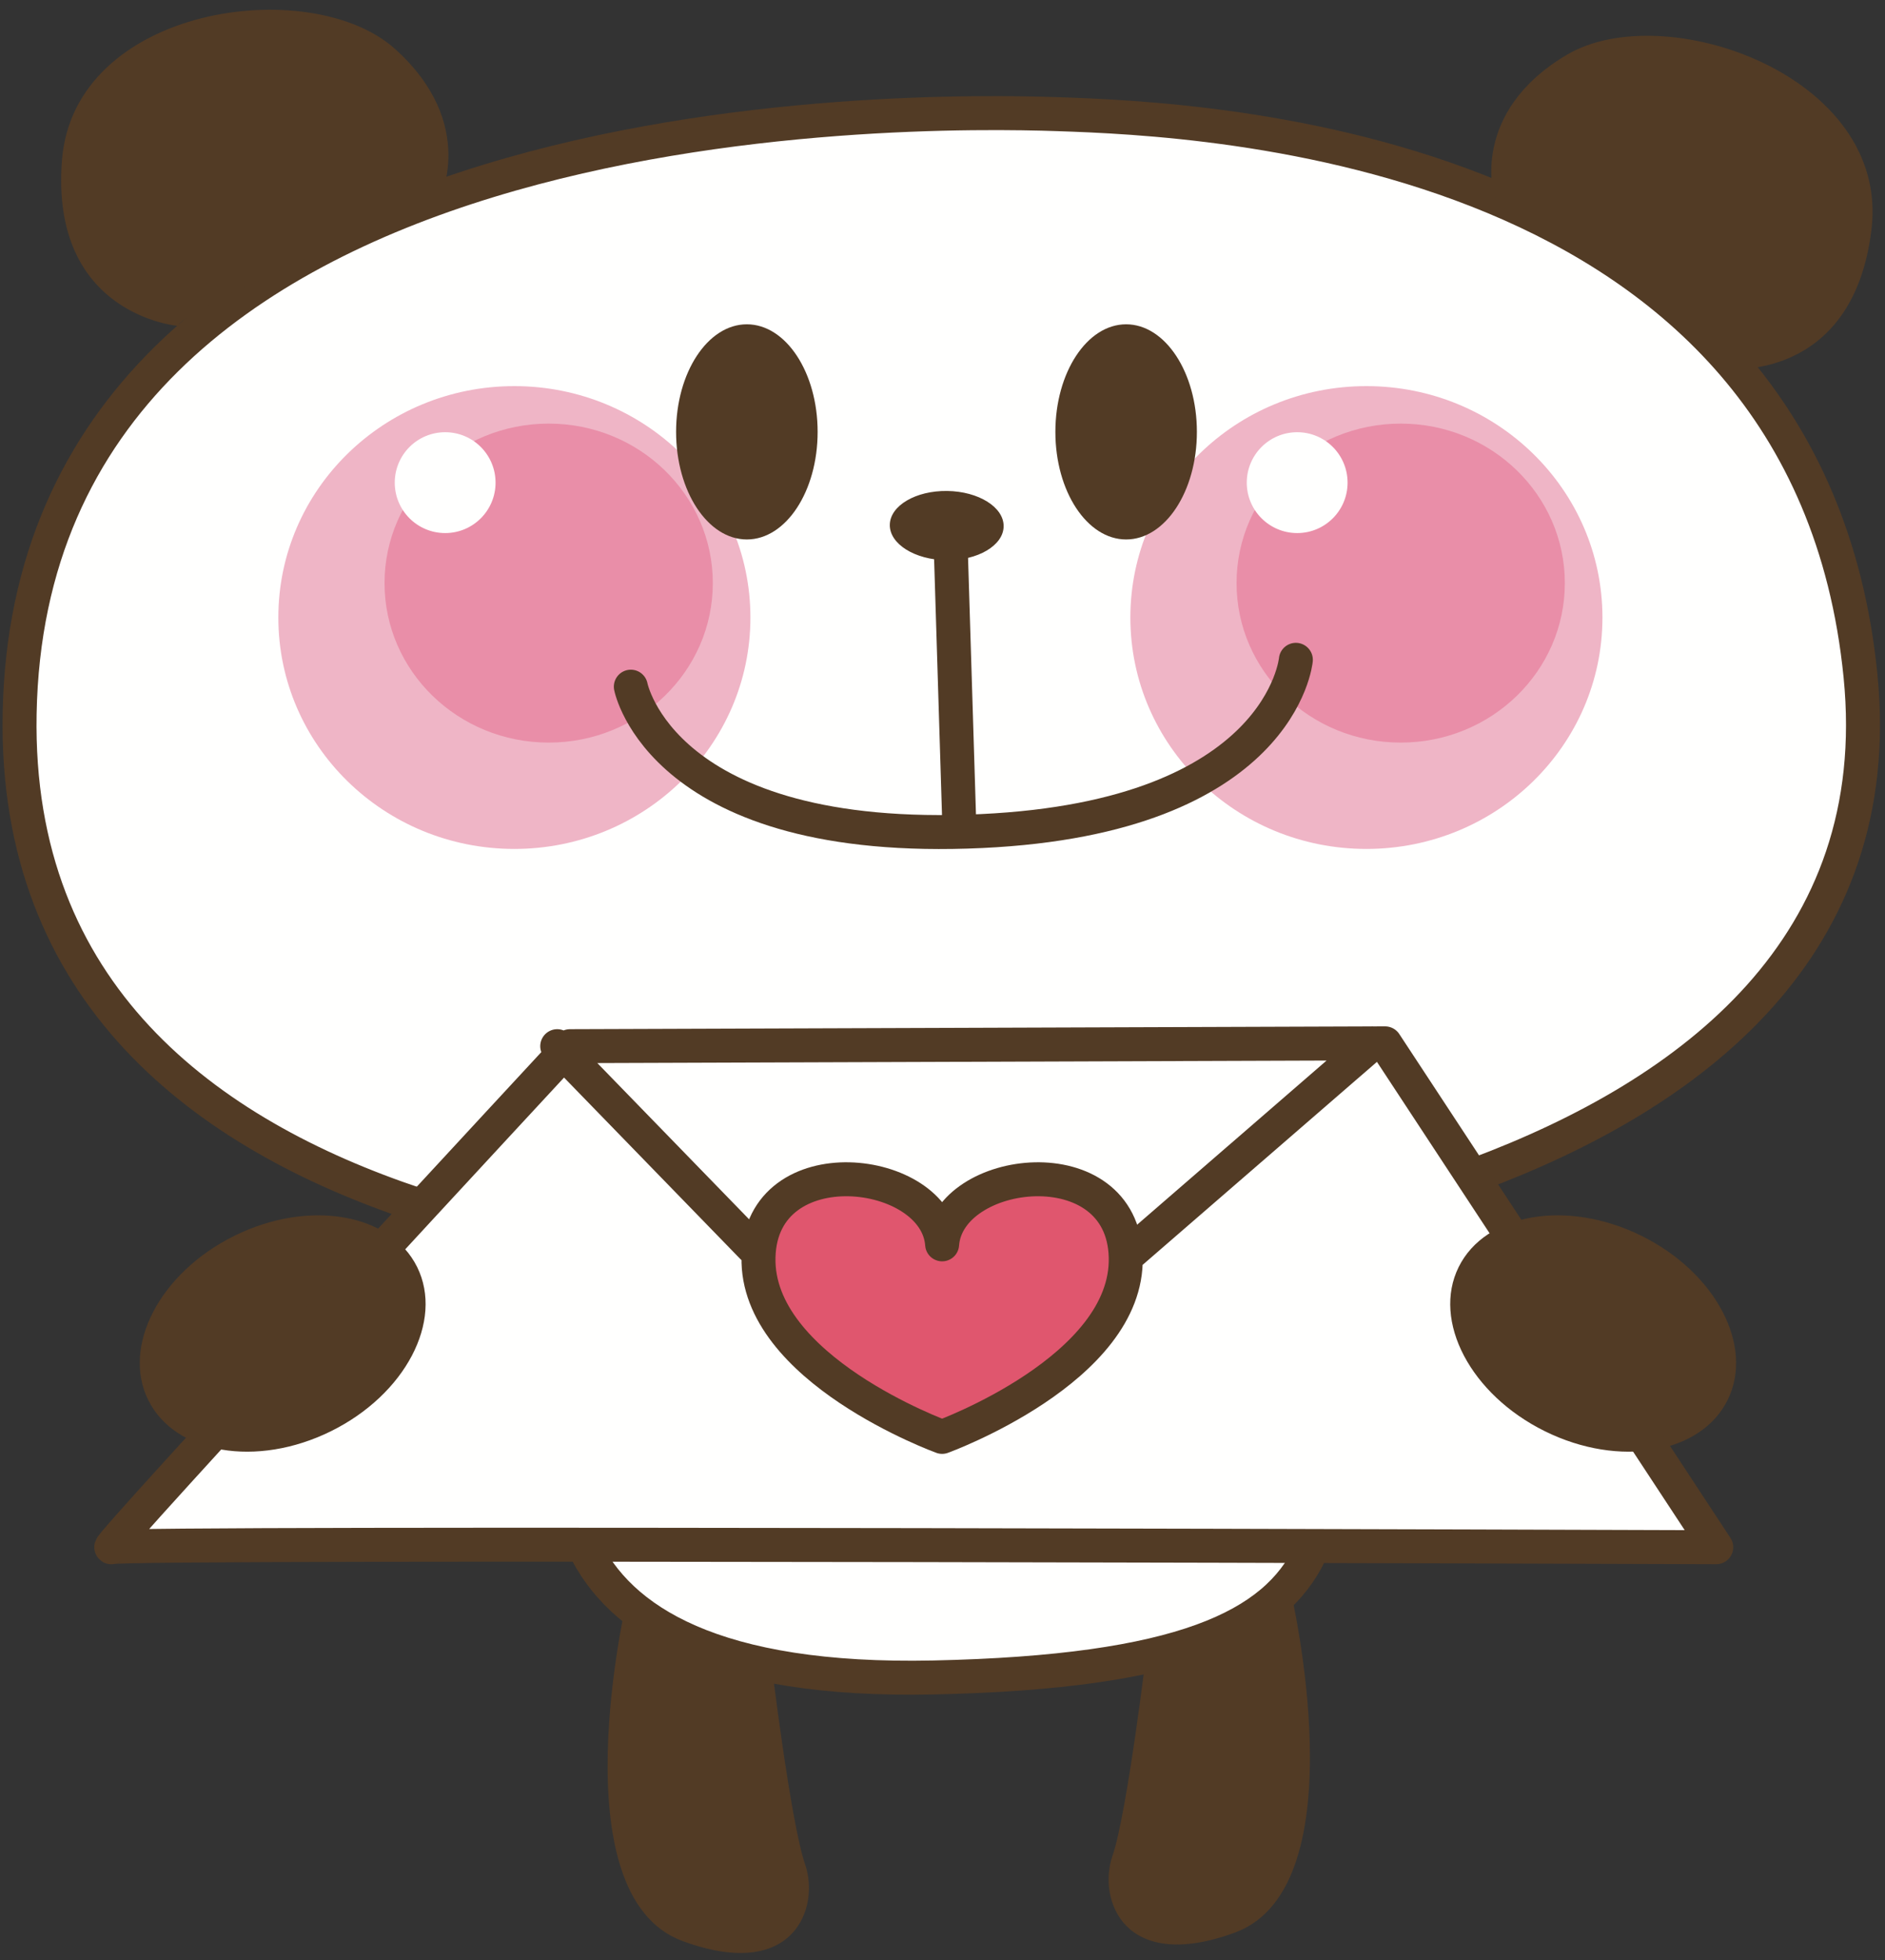 <?xml version="1.0" encoding="UTF-8"?>
<!DOCTYPE svg PUBLIC "-//W3C//DTD SVG 1.1//EN" "http://www.w3.org/Graphics/SVG/1.1/DTD/svg11.dtd">
<svg version="1.1" xmlns="http://www.w3.org/2000/svg" xmlns:xlink="http://www.w3.org/1999/xlink" x="0" y="0" width="555" height="577" viewBox="0, 0, 555, 577">
  <rect x="0" y="0" width="555" height="577" fill="#333333" stroke="none"/>
  <g id="Layer_1">
    <path d="M122.617,354.586 C60.633,333.93 4.266,292.523 5.781,210.133 C9.07,28.672 268.57,32.148 311.5,33.609 C354.469,35.055 532.25,42.391 547.789,198.977 C555.687,278.586 498.289,322.062 434.609,345.789" fill="#FFFFFE"/>
    <path d="M385.735,457.141 C375.422,478.742 348.016,492.242 274.891,493.805 C210.289,495.188 182.187,477.141 171.774,454.898" fill="#FFFFFE"/>
    <path d="M167.813,307.969 C167.813,307.969 29.485,457.141 32.813,455.469 C36.141,453.805 505.313,455.469 505.313,455.469 L407.813,307.141 L167.813,307.969" fill="#FFFFFE"/>
    <path d="M277.39,422.984 C277.39,422.984 332.297,403.055 331.445,370.047 C330.594,337.039 279.094,343.266 277.39,366.305 C275.687,343.266 224.18,337.039 223.328,370.047 C222.476,403.055 277.39,422.984 277.39,422.984" fill="#E0566E"/>
    <path d="M220.945,181.789 C220.945,219.406 189.812,249.906 151.437,249.906 C113.031,249.906 81.953,219.406 81.953,181.789 C81.953,144.156 113.031,113.664 151.437,113.664 C189.812,113.664 220.945,144.156 220.945,181.789" fill="#EFB5C6"/>
    <path d="M209.875,171.648 C209.875,197.578 188.242,218.602 161.562,218.602 C134.86,218.602 113.219,197.578 113.219,171.648 C113.219,145.727 134.86,124.703 161.562,124.703 C188.242,124.703 209.875,145.727 209.875,171.648" fill="#E98EA8"/>
    <path d="M145.906,142.086 C145.906,150.281 139.273,156.922 131.078,156.922 C122.867,156.922 116.227,150.281 116.227,142.086 C116.227,133.875 122.867,127.234 131.078,127.234 C139.273,127.234 145.906,133.875 145.906,142.086" fill="#FFFFFE"/>
    <path d="M471.805,181.789 C471.805,219.406 440.672,249.906 402.297,249.906 C363.891,249.906 332.813,219.406 332.813,181.789 C332.813,144.156 363.891,113.664 402.297,113.664 C440.672,113.664 471.805,144.156 471.805,181.789" fill="#EFB5C6"/>
    <path d="M460.735,171.648 C460.735,197.578 439.102,218.602 412.422,218.602 C385.719,218.602 364.078,197.578 364.078,171.648 C364.078,145.727 385.719,124.703 412.422,124.703 C439.102,124.703 460.735,145.727 460.735,171.648" fill="#E98EA8"/>
    <path d="M396.766,142.086 C396.766,150.281 390.133,156.922 381.938,156.922 C373.727,156.922 367.086,150.281 367.086,142.086 C367.086,133.875 373.727,127.234 381.938,127.234 C390.133,127.234 396.766,133.875 396.766,142.086" fill="#FFFFFE"/>
    <path d="M122.617,354.586 C60.633,333.93 4.266,292.523 5.781,210.133 C9.07,28.672 268.57,32.148 311.5,33.609 C354.469,35.055 532.25,42.391 547.789,198.977 C555.687,278.586 498.289,322.062 434.609,345.789 M385.735,457.141 C375.422,478.742 348.016,492.242 274.891,493.805 C210.289,495.188 182.187,477.141 171.774,454.898 M279.906,160.469 L282.399,241.305" fill-opacity="0" stroke="#523B25" stroke-width="10" stroke-linecap="round" stroke-linejoin="round"/>
    <path d="M52.36,95.937 C52.36,95.937 14.734,92.805 18.235,47.258 C21.75,1.703 91.437,-7.883 116.258,14.367 C141.055,36.633 129.188,59.273 129.188,59.273 C129.188,59.273 55.36,89.844 52.36,95.937" fill="#523B25"/>
    <path d="M508.031,108.594 C508.031,108.594 545.562,112.883 551.023,67.531 C556.492,22.172 490.016,-0.859 461.336,16.125 C432.641,33.094 439.883,57.625 439.883,57.625 C439.883,57.625 506.297,102.047 508.031,108.594" fill="#523B25"/>
    <path d="M295.5,154.953 C295.43,160.578 287.852,165.039 278.609,164.914 C269.328,164.781 261.906,160.125 261.985,154.5 C262.062,148.859 269.617,144.406 278.883,144.531 C288.133,144.656 295.578,149.312 295.5,154.953" fill="#523B25"/>
    <path d="M185.734,202.141 C185.734,202.141 194.766,249.094 289.07,244.641 C377.398,240.469 381.539,194.234 381.539,194.234" fill-opacity="0" stroke="#523B25" stroke-width="10" stroke-linecap="round" stroke-linejoin="round"/>
    <path d="M337.633,485.648 C337.633,485.648 331.875,533.75 327.531,546.375 C323.18,559.008 330.75,580.984 363.602,568.906 C400.625,555.297 379.906,467.859 379.906,467.859 C379.906,467.859 337.062,491.531 337.633,485.648" fill="#523B25"/>
    <path d="M226.953,488.148 C226.953,488.148 232.711,536.25 237.062,548.875 C241.406,561.508 233.836,583.484 200.984,571.406 C163.961,557.797 184.672,470.359 184.672,470.359 C184.672,470.359 227.531,494.031 226.953,488.148" fill="#523B25"/>
    <path d="M240.734,127.141 C240.734,144.625 231.406,158.805 219.891,158.805 C208.39,158.805 199.062,144.625 199.062,127.141 C199.062,109.656 208.39,95.469 219.891,95.469 C231.406,95.469 240.734,109.656 240.734,127.141" fill="#523B25"/>
    <path d="M352.398,127.141 C352.398,144.625 343.078,158.805 331.562,158.805 C320.055,158.805 310.735,144.625 310.735,127.141 C310.735,109.656 320.055,95.469 331.562,95.469 C343.078,95.469 352.398,109.656 352.398,127.141" fill="#523B25"/>
    <path d="M122.828,373 C130.672,388.883 119.305,410.523 97.437,421.32 C75.563,432.125 51.469,428 43.633,412.109 C35.781,396.227 47.148,374.586 69.024,363.789 C90.891,352.984 114.977,357.109 122.828,373" fill="#523B25"/>
    <path d="M429.469,373 C421.625,388.883 433,410.523 454.859,421.32 C476.734,432.125 500.828,428 508.672,412.109 C516.523,396.227 505.156,374.586 483.281,363.789 C461.414,352.984 437.32,357.109 429.469,373" fill="#523B25"/>
    <path d="M167.813,307.969 C167.813,307.969 29.485,457.141 32.813,455.469 C36.141,453.805 505.313,455.469 505.313,455.469 L407.813,307.141 L167.813,307.969 z M277.39,422.984 C277.39,422.984 332.297,403.055 331.445,370.047 C330.594,337.039 279.094,343.266 277.39,366.305 C275.687,343.266 224.18,337.039 223.328,370.047 C222.476,403.055 277.39,422.984 277.39,422.984 z M164.063,307.969 L221.562,367.141 M404.063,307.141 L331.445,370.047" fill-opacity="0" stroke="#523B25" stroke-width="10" stroke-linecap="round" stroke-linejoin="round"/>
  </g>
</svg>
